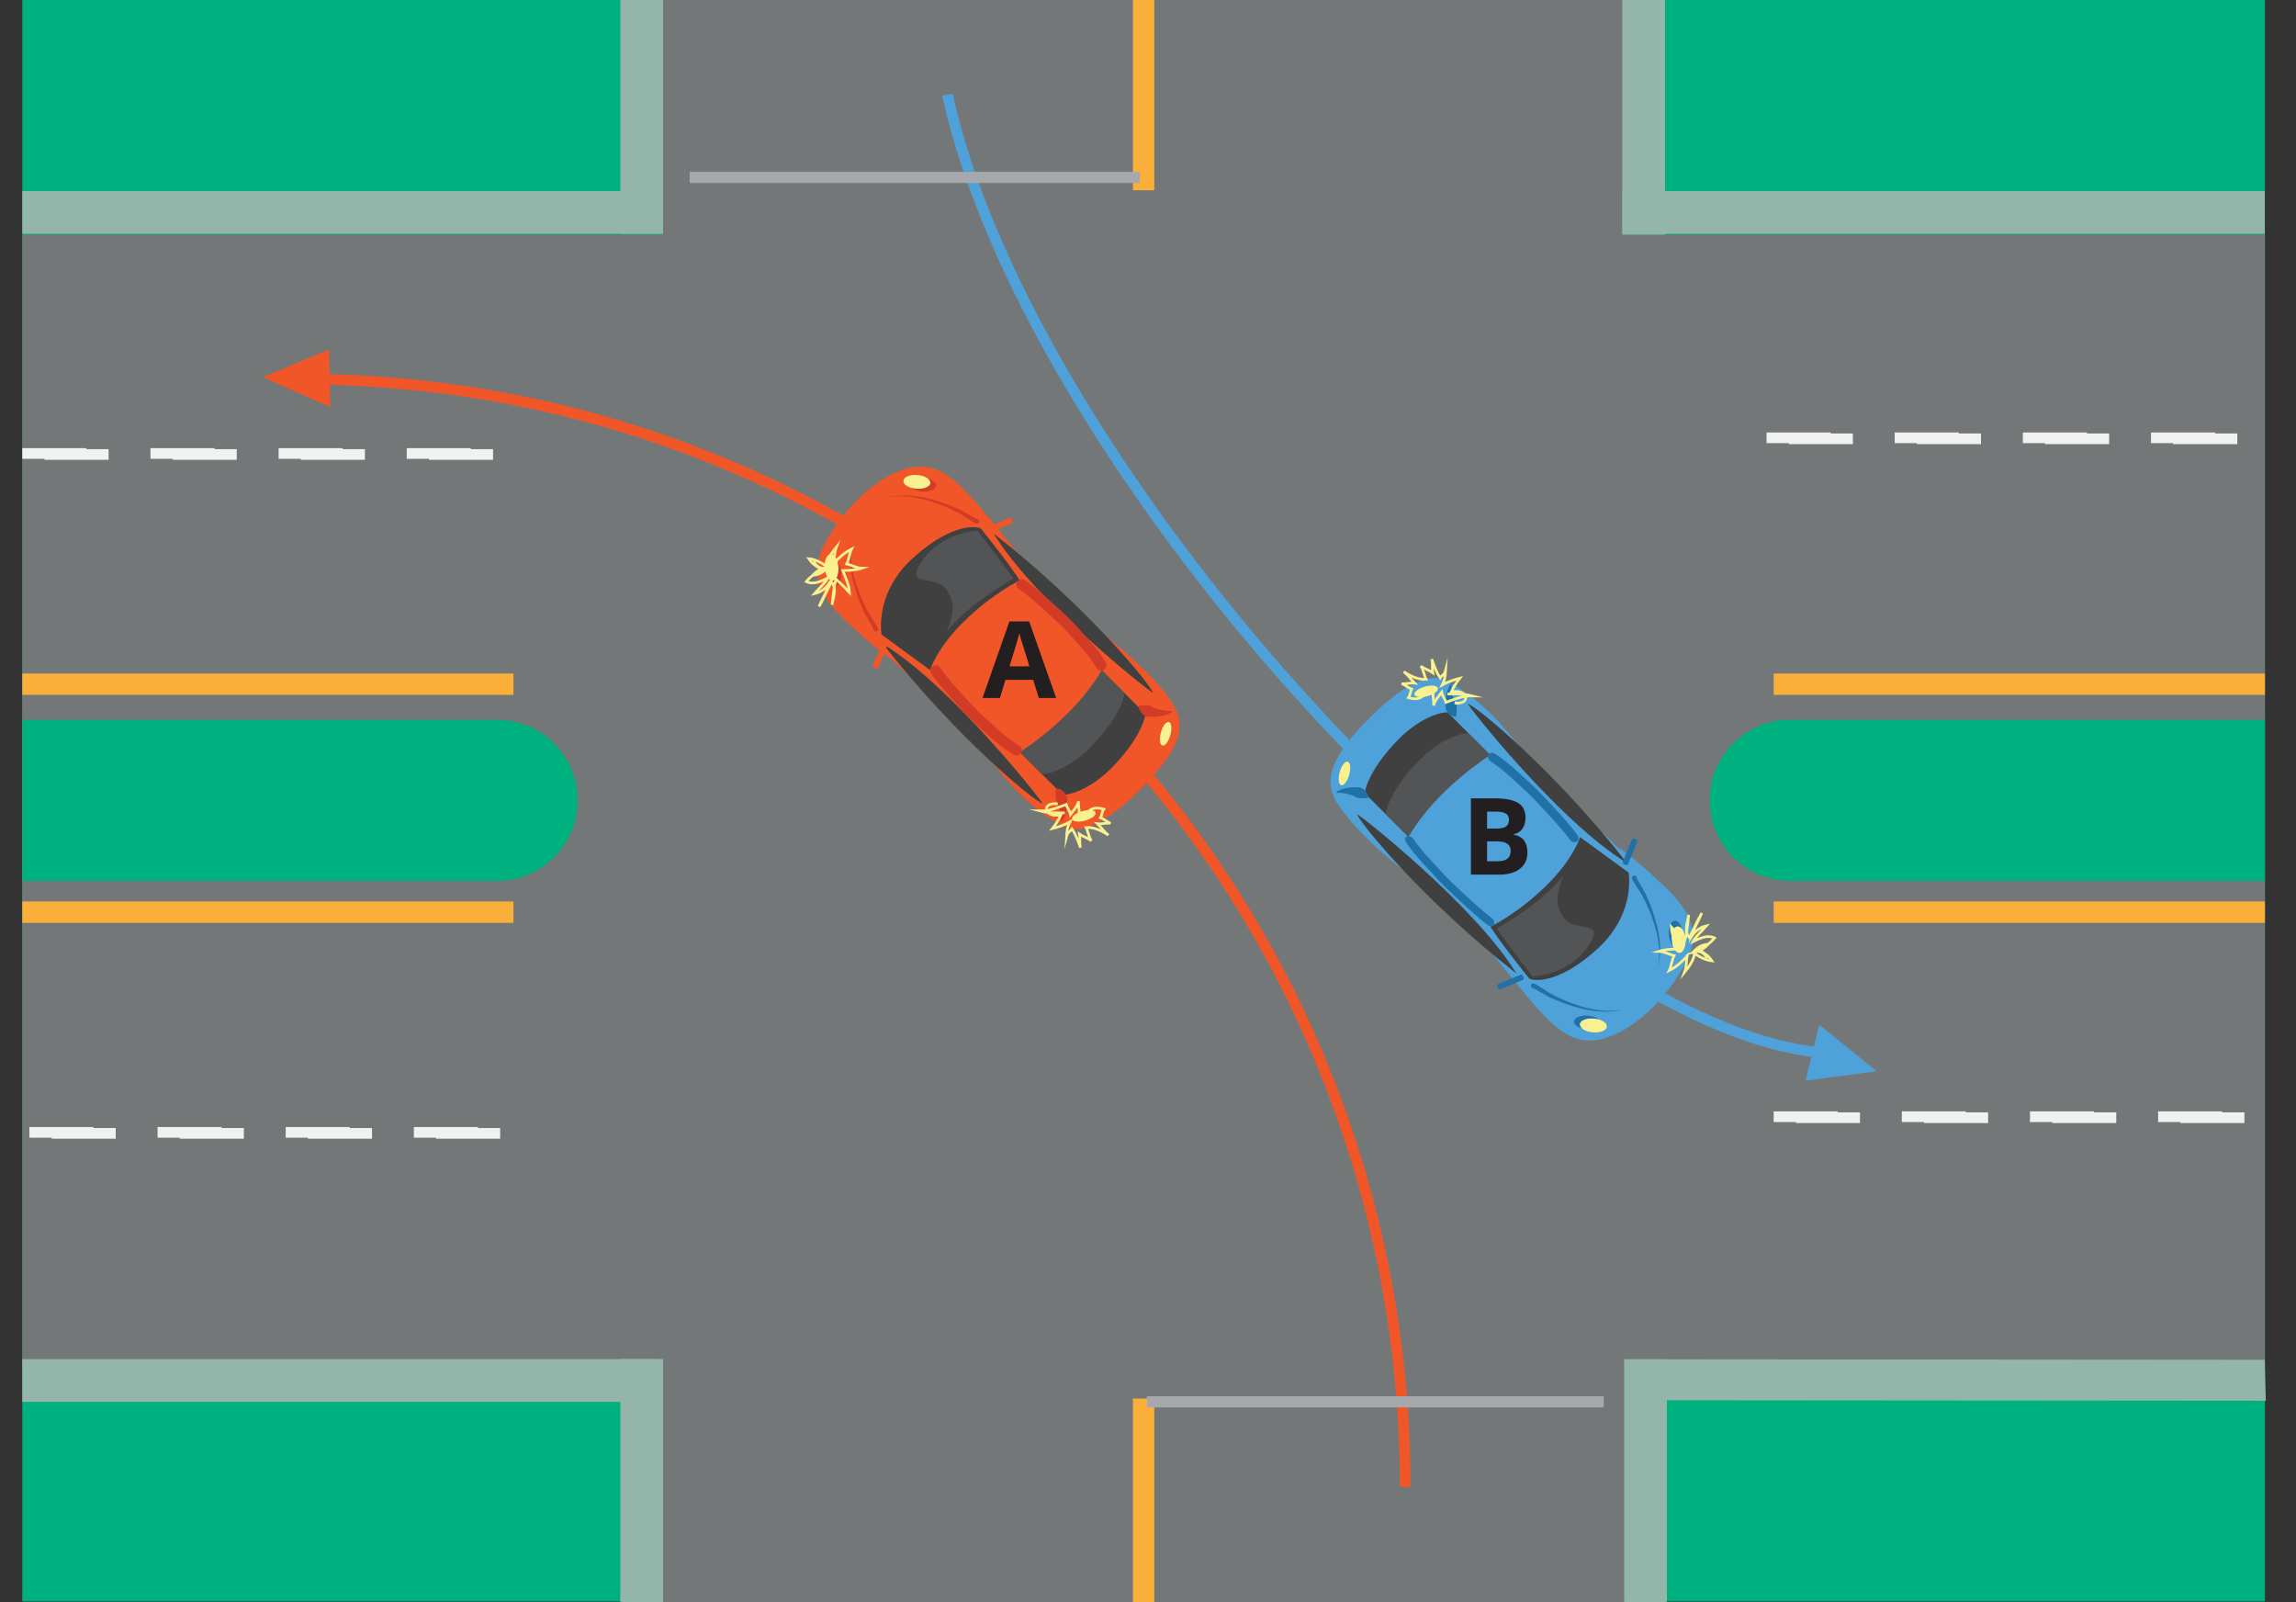 <?xml version="1.0" encoding="utf-8"?>
<!-- Generator: Adobe Illustrator 17.0.0, SVG Export Plug-In . SVG Version: 6.00 Build 0)  -->
<!DOCTYPE svg PUBLIC "-//W3C//DTD SVG 1.1//EN" "http://www.w3.org/Graphics/SVG/1.1/DTD/svg11.dtd">
<svg version="1.1" id="Layer_1" xmlns="http://www.w3.org/2000/svg" xmlns:xlink="http://www.w3.org/1999/xlink" x="0px" y="0px"
	 width="215px" height="150px" viewBox="0 0 215 150" enable-background="new 0 0 215 150" xml:space="preserve">
<rect x="0" y="0" width="215" height="150" fill="#333333" stroke="none"/>
<g>
	<g>
		<g display="none">
			<path display="inline" fill="#FEBE10" d="M474.154,188C427.656,44,304.663-110,75.583-110c-183.641,0-323.57,150-332.568,298
				H474.154z"/>
		</g>
		<g>
			<path display="none" fill="#4F6188" d="M111.083-95.481c0,0,139.658,9.286,233.833,105.981c-210-2.667-233.833,0.5-233.833,0.5
				h-217.5c0,0,24.545-61.823,100.667-93.167C39.583-100.833,87.34-98.185,111.083-95.481z"/>
		</g>
	</g>
</g>
<g>
	<rect x="2.089" y="-0.066" fill="#00B180" width="210" height="150"/>
	<rect x="2.089" y="21.967" fill="#747777" width="210" height="106"/>
	<rect x="62.089" y="-0.066" fill="#747777" width="90" height="150.065"/>
	<rect x="2.089" y="17.886" fill="#94B5AA" width="59.673" height="4"/>
	<rect x="2.089" y="127.246" fill="#94B5AA" width="59.673" height="4"/>
	<polygon fill="#94B5AA" points="212.171,131.142 152.222,131.093 152.122,127.26 212.071,127.309 	"/>
	<rect x="58.089" y="127.246" fill="#94B5AA" width="4" height="22.753"/>
	<rect x="152.089" y="127.26" fill="#94B5AA" width="4" height="22.74"/>
	<rect x="58.089" y="-0.118" fill="#94B5AA" width="4" height="22.005"/>
	<rect x="151.913" y="-0.065" fill="#94B5AA" width="4" height="22.032"/>
	<rect x="151.919" y="17.886" fill="#94B5AA" width="60.158" height="4"/>
	<path fill="none" stroke="#F05628" stroke-miterlimit="10" d="M131.583,139.214c0-57.329-46.289-103.719-103.494-103.719"/>
	<path fill="none" stroke="#4FA1D9" stroke-miterlimit="10" d="M88.719,8.872c7.725,35.495,55.984,87.751,82.088,89.686"/>
	<g>
		<polygon fill="#F05628" points="24.602,35.311 30.928,38.114 30.812,32.723 		"/>
	</g>
	<g>
		<path fill="#F05628" d="M99.863,77.459c-0.205-0.102-3.065-1.226-6.283-5.261c-3.218-4.035-10.015-10.417-10.015-10.417
			s-0.93-0.501-3.17-2.551c-2.241-2.05-5.203-4.502-3.211-8.231c1.992-3.729,5.149-6.532,7.923-7.175
			c2.966-0.688,4.745,1.25,8.218,5.541s1.593,2.123,5.168,5.8c3.576,3.678,4.228,3.703,6.196,5.311s4.675,4.315,5.441,6.001
			c0.766,1.686,0.436,3.651-3.409,7.495S100.676,77.863,99.863,77.459z"/>
		<path fill="#404041" d="M99.45,74.36l-3.908-3.908c0,0,5.019-3.103,7.662-7.662c2.873,2.873,4.061,4.061,4.061,4.061
			s-0.205,2.035-3.204,5.07C101.852,74.157,99.641,74.552,99.45,74.36z"/>
		<path fill="#535455" d="M95.501,70.411l1.995,1.995c0.192,0.192,2.402-0.203,4.611-2.438c2.999-3.036,3.204-5.07,3.204-5.07
			c-0.573-0.573-1.284-1.284-2.148-2.148C100.52,67.308,95.501,70.411,95.501,70.411z"/>
		<path fill="#404041" d="M87.095,62.733L82.536,59.4c-0.408-3.967,2.286-6.526,2.699-6.917c3.51-3.327,5.998-3.312,6.611-3.005
			c3.065,3.831,3.639,4.865,3.639,4.865s-2.471,1.168-5.133,3.754C87.689,60.684,87.095,62.733,87.095,62.733z"/>
		<path fill="#404041" d="M107.956,64.858c0.03,0.169-10.995-8.466-14.902-14.902C101.826,56.813,107.841,64.207,107.956,64.858z"/>
		<path fill="#404041" d="M97.603,75.211c0.169,0.03-8.466-10.995-14.902-14.902C89.558,69.081,96.952,75.096,97.603,75.211z"/>
		<path fill="#D23C27" d="M82.021,58.695c0,0,0.001,0,0.002,0h0.001h0.001c0,0-0.027,0-0.044,0.004
			c-0.039,0.007-0.09,0.034-0.121,0.074c-0.016,0.019-0.027,0.041-0.033,0.057l-0.006,0.017c-0.008,0.019-0.01,0.065-0.008,0.072
			c0,0.008,0.001,0.016,0.003,0.025c0.002,0.008,0.004,0.016,0.004,0.016c0.002,0.004-0.005-0.016-0.018-0.041
			c-0.025-0.052-0.069-0.136-0.128-0.242c-0.122-0.213-0.297-0.518-0.506-0.884c-0.053-0.094-0.107-0.191-0.164-0.292
			c-0.014-0.026-0.03-0.056-0.044-0.089l-0.036-0.08c-0.024-0.054-0.048-0.108-0.073-0.164c-0.098-0.221-0.205-0.452-0.302-0.704
			c-0.105-0.247-0.194-0.508-0.283-0.774c-0.092-0.265-0.165-0.537-0.248-0.808c-0.166-0.54-0.281-1.106-0.346-1.631
			c-0.069-0.528-0.082-1.025-0.068-1.449c0.015-0.424,0.065-0.775,0.112-1.018c0.021-0.122,0.046-0.216,0.061-0.28
			s0.024-0.098,0.024-0.098s-0.007,0.035-0.019,0.1c-0.012,0.065-0.032,0.16-0.047,0.282c-0.036,0.243-0.068,0.594-0.063,1.015
			c0.005,0.841,0.172,1.963,0.551,3.014c0.096,0.264,0.181,0.533,0.285,0.787c0.1,0.256,0.199,0.507,0.313,0.742
			c0.104,0.237,0.223,0.465,0.332,0.681c0.027,0.054,0.054,0.107,0.081,0.16l0.039,0.078c0.01,0.02,0.022,0.04,0.036,0.064
			c0.06,0.095,0.117,0.187,0.173,0.275c0.228,0.357,0.418,0.655,0.551,0.864c0.066,0.107,0.117,0.191,0.152,0.257
			c0.018,0.034,0.031,0.059,0.045,0.096c0.003,0.008,0.008,0.023,0.011,0.037c0.002,0.012,0.004,0.024,0.005,0.034
			c0.002,0.01-0.001,0.058-0.009,0.08l-0.006,0.019c-0.006,0.016-0.018,0.039-0.034,0.058c-0.032,0.041-0.084,0.068-0.123,0.076
			c-0.017,0.004-0.043,0.005-0.043,0.005h-0.002h-0.001h-0.002l-0.03-0.001c-0.12-0.005-0.213-0.106-0.208-0.225
			c0.005-0.12,0.106-0.213,0.225-0.208C82.013,58.694,82.017,58.694,82.021,58.695z"/>
		<path fill="#D23C27" d="M91.259,48.814c0,0,0,0.001,0,0.002v0.001v0.001c0-0.001,0-0.027,0.005-0.044
			c0.007-0.039,0.034-0.09,0.074-0.121c0.019-0.016,0.041-0.027,0.057-0.033l0.017-0.006c0.019-0.008,0.065-0.01,0.072-0.008
			c0,0,0.016,0.001,0.025,0.003c0.008,0.002,0.016,0.004,0.016,0.004c0.004,0.002-0.016-0.005-0.041-0.018
			c-0.052-0.025-0.136-0.069-0.242-0.128c-0.213-0.122-0.518-0.297-0.884-0.506c-0.094-0.053-0.191-0.107-0.292-0.164
			c-0.026-0.014-0.056-0.03-0.089-0.044l-0.08-0.036c-0.054-0.024-0.108-0.048-0.164-0.073c-0.221-0.098-0.452-0.205-0.704-0.302
			c-0.247-0.105-0.508-0.194-0.774-0.283c-0.265-0.092-0.537-0.165-0.808-0.248c-0.54-0.166-1.106-0.281-1.631-0.346
			c-0.528-0.069-1.025-0.082-1.449-0.068c-0.424,0.015-0.775,0.065-1.018,0.112c-0.122,0.021-0.216,0.046-0.28,0.061
			c-0.064,0.015-0.098,0.024-0.098,0.024s0.035-0.007,0.1-0.019c0.065-0.012,0.16-0.032,0.282-0.047
			c0.243-0.036,0.594-0.068,1.015-0.063c0.841,0.005,1.963,0.172,3.014,0.551c0.264,0.096,0.533,0.181,0.787,0.285
			c0.256,0.1,0.507,0.199,0.742,0.313c0.237,0.104,0.465,0.223,0.681,0.332c0.054,0.027,0.107,0.054,0.16,0.081l0.078,0.039
			c0.02,0.01,0.04,0.022,0.064,0.036c0.095,0.06,0.187,0.117,0.275,0.173c0.357,0.228,0.655,0.418,0.864,0.551
			c0.107,0.066,0.191,0.117,0.257,0.152c0.034,0.018,0.059,0.031,0.096,0.045c0.008,0.003,0.023,0.008,0.037,0.011
			c0.012,0.002,0.024,0.004,0.034,0.005c0.01,0.002,0.058-0.001,0.08-0.009l0.019-0.006c0.016-0.006,0.039-0.018,0.058-0.034
			c0.041-0.032,0.068-0.084,0.076-0.123c0.004-0.017,0.005-0.043,0.005-0.045v-0.001V48.82c0-0.001,0-0.002,0-0.002l-0.001-0.03
			c-0.005-0.12-0.106-0.213-0.225-0.208c-0.12,0.005-0.213,0.106-0.208,0.225C91.258,48.807,91.258,48.811,91.259,48.814z"/>
		
			<ellipse transform="matrix(-0.964 0.265 -0.265 -0.964 219.545 123.121)" fill="#F9F18F" cx="101.464" cy="76.376" rx="1.142" ry="0.461"/>
		
			<ellipse transform="matrix(-0.265 0.964 -0.964 -0.265 204.31 -18.29)" fill="#F9F18F" cx="109.125" cy="68.714" rx="1.142" ry="0.461"/>
		
			<ellipse transform="matrix(-0.996 0.089 -0.089 -0.996 160.188 99.119)" fill="#F9F18F" cx="77.889" cy="53.122" rx="0.65" ry="1.273"/>
		<path fill="#D23C27" d="M78.51,53.047c0.062,0.7-0.177,1.294-0.535,1.326c-0.147,0.013-0.29-0.075-0.413-0.226
			c0.136,0.466,0.4,0.782,0.675,0.758c0.358-0.032,0.597-0.625,0.535-1.326c-0.037-0.413-0.171-0.766-0.348-0.984
			C78.465,52.734,78.496,52.885,78.51,53.047z"/>
		
			<ellipse transform="matrix(-0.089 0.996 -0.996 -0.089 138.458 -36.4)" fill="#F9F18F" cx="85.879" cy="45.132" rx="0.65" ry="1.273"/>
		<path fill="#D23C27" d="M85.799,45.758c0.7,0.062,1.294-0.177,1.326-0.535c0.013-0.147-0.075-0.29-0.226-0.413
			c0.466,0.136,0.782,0.4,0.758,0.675c-0.032,0.358-0.625,0.597-1.326,0.535c-0.413-0.037-0.766-0.171-0.984-0.348
			C85.485,45.713,85.637,45.744,85.799,45.758z"/>
		<g>
			<path fill="#D23C27" d="M99.365,76.912c0,0,0.001-0.052,0.004-0.143c0-0.09,0.016-0.226-0.013-0.369
				c-0.033-0.274-0.112-0.667-0.228-1.016c-0.078-0.17-0.161-0.34-0.235-0.479c-0.041-0.157-0.049-0.303-0.051-0.442
				c0.012-0.154,0-0.261,0.014-0.379c0.004-0.106,0.012-0.187,0.012-0.187l0.001-0.008c0.004-0.036,0.033-0.063,0.069-0.064
				c0,0,0.072-0.002,0.186,0.03c0.12,0.024,0.292,0.097,0.421,0.226c0.15,0.125,0.282,0.304,0.343,0.513
				c0.067,0.215,0.02,0.453,0.033,0.676c-0.021,0.226-0.021,0.444-0.068,0.649c-0.025,0.2-0.087,0.392-0.153,0.551
				c-0.052,0.162-0.124,0.264-0.167,0.346c-0.045,0.079-0.07,0.124-0.07,0.124c-0.014,0.025-0.045,0.033-0.07,0.02
				C99.374,76.949,99.364,76.93,99.365,76.912z"/>
		</g>
		<g>
			<path fill="#D23C27" d="M109.745,66.655c0,0-0.045,0.026-0.125,0.07c-0.082,0.043-0.184,0.116-0.346,0.167
				c-0.159,0.065-0.351,0.127-0.551,0.153c-0.204,0.047-0.423,0.047-0.648,0.068c-0.223-0.013-0.461,0.034-0.676-0.033
				c-0.209-0.061-0.388-0.193-0.513-0.343c-0.129-0.13-0.202-0.302-0.226-0.421c-0.032-0.114-0.03-0.185-0.03-0.185
				c0.001-0.036,0.029-0.065,0.064-0.069l0.008-0.001c0,0,0.081-0.009,0.187-0.012c0.117-0.015,0.225-0.002,0.379-0.014
				c0.139,0.003,0.284,0.01,0.442,0.051c0.139,0.074,0.309,0.157,0.479,0.235c0.349,0.116,0.742,0.195,1.016,0.228
				c0.142,0.03,0.279,0.014,0.369,0.013c0.091-0.003,0.143-0.004,0.143-0.004c0.028-0.001,0.052,0.021,0.053,0.049
				C109.772,66.628,109.761,66.646,109.745,66.655z"/>
		</g>
		<path fill="#F05628" d="M82.589,60.208c0.038-0.092,0.18-0.122,0.319-0.065l0,0c0.139,0.056,0.221,0.177,0.183,0.269l-0.848,2.089
			c-0.038,0.092-0.18,0.122-0.319,0.065l0,0c-0.139-0.056-0.221-0.177-0.183-0.269L82.589,60.208z"/>
		<path fill="#F05628" d="M92.466,49.344c-0.092,0.038-0.122,0.18-0.065,0.319l0,0c0.056,0.139,0.177,0.221,0.269,0.183l2.089-0.848
			c0.092-0.038,0.122-0.18,0.065-0.319l0,0c-0.056-0.139-0.177-0.221-0.269-0.183L92.466,49.344z"/>
		<path fill="#535455" d="M88.615,59.222c0,0,1.368-2.186,6.288-5.062c-2.283-3.132-3.358-4.462-3.358-4.462
			s-3.267,0.053-5.157,2.76c-1.89,2.707,1.277,1.224,2.265,2.776C89.246,56.166,89.549,56.979,88.615,59.222z"/>
		<path fill="none" stroke="#D23C27" stroke-linecap="round" stroke-linejoin="round" stroke-miterlimit="10" d="M95.19,70.231
			c-0.837-0.491-1.551-1.079-2.05-1.534c-1.017-0.927-1.601-1.374-2.523-2.386c-0.967-1.062-2.244-2.421-2.997-3.528"/>
		<path fill="none" stroke="#D23C27" stroke-linecap="round" stroke-linejoin="round" stroke-miterlimit="10" d="M103.124,62.297
			c-0.491-0.837-1.079-1.551-1.534-2.05c-0.927-1.017-1.374-1.601-2.386-2.523c-1.062-0.967-2.421-2.244-3.528-2.997"/>
		<path fill="none" stroke="#F9F18F" stroke-width="0.25" stroke-miterlimit="10" d="M99.038,75.264
			c-1.58-0.21-1.295,1.364,0.311,1.025c-0.202,0.427-0.521,0.942-0.79,1.283c0.553-0.132,1.217-0.388,1.624-0.62
			c-0.212,0.439-0.286,0.796-0.315,1.391c0.134-0.496,0.309-0.436,0.512-0.732c0.375,0.525,0.573,1.155,0.795,1.756
			c-0.094-0.309-0.035-0.962-0.087-1.26c0.264,0.185,0.903,0.403,1.112,0.622c-0.238-0.317-0.323-0.917-0.498-1.252
			c0.732-0.06,1.457,0.303,2.102,0.707c-0.399-0.275-0.694-0.739-1.024-1.062c0.376,0.044,0.851-0.101,1.219-0.05
			c-0.294-0.088-0.612-0.393-0.939-0.504c0.093-0.154,0.152-0.634,0.298-0.817c-0.518-0.14-0.957-0.182-1.387,0.179
			c-0.209,0.115-0.658,0.191-0.912,0.279c0.026-0.35-0.118-0.872-0.05-1.199c-0.124,0.52-0.513,0.88-0.762,1.236
			c-0.047-0.293-0.336-0.633-0.409-0.932c-0.79,0.297-1.562,0.628-2.419,0.613c0.744,0.193,1.515,0.196,2.286,0.171"/>
		<path fill="none" stroke="#F9F18F" stroke-width="0.25" stroke-miterlimit="10" d="M76.887,53.262
			c-0.463-0.214-0.859-0.521-1.146-0.957c0.549,0.046,1.126,0.346,1.632,0.688c0.09-0.645,0.53-1.267,0.942-1.766
			c-0.188,0.505-0.17,0.991-0.244,1.515c0.471-0.51,1.032-1.021,1.663-1.332c-0.158,0.295-0.251,1.02-0.448,1.392
			c0.441,0.088,0.948,0.389,1.416,0.397c-0.56,0.188-1.158,0.197-1.784,0.219c0.241,0.623,0.596,1.34,0.632,2.052
			c-0.397-0.434-0.824-0.853-1.257-1.243c-0.243,0.739-0.272,1.65-0.377,2.399c0.122-0.785,0.465-1.52-0.054-2.136
			c-0.43,0.746-0.724,1.561-1.171,2.29c0.311-0.717,0.771-1.458,0.95-2.163c-0.337,0.499-0.832,0.854-1.383,0.97
			c0.413-0.484,1.011-0.985,1.255-1.469c-0.705,0.344-1.383,0.645-2.015,0.332c0.51-0.61,1.192-1.047,1.959-1.27
			c-0.415,0.448-0.837,0.646-1.361,0.685c0.359-0.415,0.913-0.711,1.465-0.789c-0.562,0.29-1.033,0.06-1.38-0.522"/>
	</g>
	<rect x="2.089" y="63.056" fill="#FAAF3B" width="45.994" height="2"/>
	<rect x="2.089" y="84.399" fill="#FAAF3B" width="45.994" height="2"/>
	<rect x="106.089" y="130.938" fill="#FAAF3B" width="2" height="19.06"/>
	<rect x="106.089" y="-0.066" fill="#FAAF3B" width="2" height="17.878"/>
	
		<rect x="2.089" y="42.456" fill="none" stroke="#F1F1F2" stroke-miterlimit="10" stroke-dasharray="6" width="45.994" height="0.093"/>
	
		<rect x="2.756" y="106.017" fill="none" stroke="#F1F1F2" stroke-miterlimit="10" stroke-dasharray="6" width="45.994" height="0.093"/>
	
		<rect x="165.423" y="40.989" fill="none" stroke="#F1F1F2" stroke-miterlimit="10" stroke-dasharray="6" width="45.994" height="0.093"/>
	
		<rect x="166.089" y="104.55" fill="none" stroke="#F1F1F2" stroke-miterlimit="10" stroke-dasharray="6" width="45.994" height="0.093"/>
	<rect x="65.083" y="16.592" fill="none" stroke="#A6A8AB" stroke-miterlimit="10" width="41.156" height="0.042"/>
	<rect x="107.898" y="131.224" fill="none" stroke="#A6A8AB" stroke-miterlimit="10" width="41.777" height="0.042"/>
	<g enable-background="new    ">
		<path fill="#231F20" d="M97.272,65.351l-0.518-1.699h-2.603l-0.518,1.699h-1.631l2.52-7.168h1.851l2.529,7.168H97.272z
			 M96.394,62.382c-0.479-1.54-0.748-2.41-0.808-2.612s-0.104-0.361-0.129-0.479c-0.107,0.417-0.415,1.447-0.923,3.091H96.394z"/>
	</g>
	<g>
		<polygon fill="#4FA1D9" points="175.738,100.289 170.356,95.94 169.069,101.177 		"/>
	</g>
	<g>
		<path fill="#4FA1D9" d="M135.189,63.645c0.205,0.102,3.065,1.226,6.283,5.261s10.015,10.417,10.015,10.417s0.93,0.501,3.17,2.551
			s5.203,4.502,3.211,8.231c-1.992,3.729-5.149,6.532-7.923,7.175c-2.966,0.688-4.745-1.25-8.218-5.541s-1.593-2.123-5.168-5.8
			c-3.576-3.678-4.228-3.703-6.196-5.311c-1.968-1.608-4.675-4.315-5.441-6.001s-0.436-3.651,3.409-7.495
			S134.377,63.241,135.189,63.645z"/>
		<path fill="#404041" d="M135.603,66.744l3.908,3.908c0,0-5.019,3.103-7.662,7.662c-2.873-2.873-4.061-4.061-4.061-4.061
			s0.205-2.035,3.204-5.07C133.201,66.947,135.411,66.553,135.603,66.744z"/>
		<path fill="#535455" d="M139.552,70.693l-1.995-1.995c-0.192-0.192-2.402,0.203-4.611,2.438c-2.999,3.036-3.204,5.07-3.204,5.07
			c0.573,0.573,1.284,1.284,2.148,2.148C134.533,73.796,139.552,70.693,139.552,70.693z"/>
		<path fill="#404041" d="M147.958,78.371l4.559,3.333c0.408,3.967-2.286,6.526-2.699,6.917c-3.51,3.327-5.998,3.312-6.611,3.005
			c-3.065-3.831-3.639-4.865-3.639-4.865s2.471-1.168,5.133-3.754C147.364,80.421,147.958,78.371,147.958,78.371z"/>
		<path fill="#404041" d="M127.097,76.246c-0.03-0.169,10.995,8.466,14.902,14.902C133.226,84.291,127.212,76.897,127.097,76.246z"
			/>
		<path fill="#404041" d="M137.45,65.893c-0.169-0.03,8.466,10.995,14.902,14.902C145.495,72.023,138.101,66.008,137.45,65.893z"/>
		<path fill="#1F71A8" d="M153.032,82.409h-0.002h-0.001h-0.001c0,0,0.027,0,0.044-0.005c0.039-0.007,0.09-0.034,0.121-0.074
			c0.016-0.019,0.027-0.041,0.033-0.057l0.006-0.017c0.008-0.019,0.01-0.065,0.008-0.072c0-0.008-0.001-0.016-0.003-0.025
			c-0.002-0.008-0.004-0.016-0.004-0.016c-0.002-0.004,0.005,0.016,0.018,0.041c0.025,0.052,0.069,0.136,0.128,0.242
			c0.122,0.213,0.297,0.518,0.506,0.884c0.053,0.094,0.107,0.191,0.164,0.292c0.014,0.026,0.03,0.056,0.044,0.089l0.036,0.08
			c0.024,0.054,0.048,0.108,0.073,0.164c0.098,0.221,0.205,0.452,0.302,0.704c0.105,0.247,0.194,0.508,0.283,0.774
			c0.092,0.265,0.165,0.537,0.248,0.808c0.166,0.54,0.281,1.106,0.346,1.631c0.069,0.528,0.082,1.025,0.068,1.449
			c-0.015,0.424-0.065,0.775-0.112,1.018c-0.021,0.122-0.046,0.216-0.061,0.28c-0.015,0.064-0.024,0.098-0.024,0.098
			s0.007-0.035,0.019-0.1c0.012-0.065,0.032-0.16,0.047-0.282c0.036-0.243,0.068-0.594,0.063-1.015
			c-0.005-0.841-0.172-1.963-0.551-3.014c-0.096-0.264-0.181-0.533-0.285-0.787c-0.1-0.256-0.199-0.507-0.313-0.742
			c-0.104-0.237-0.223-0.465-0.332-0.681c-0.027-0.054-0.054-0.107-0.081-0.16l-0.039-0.078c-0.01-0.02-0.022-0.04-0.036-0.064
			c-0.06-0.095-0.117-0.187-0.173-0.275c-0.228-0.357-0.418-0.655-0.551-0.864c-0.066-0.107-0.117-0.191-0.152-0.257
			c-0.018-0.034-0.031-0.059-0.045-0.096c-0.003-0.008-0.008-0.023-0.011-0.037c-0.002-0.012-0.004-0.024-0.005-0.034
			c-0.002-0.01,0.001-0.058,0.009-0.08l0.006-0.019c0.006-0.016,0.018-0.039,0.034-0.058c0.032-0.041,0.084-0.068,0.123-0.076
			c0.017-0.004,0.043-0.005,0.043-0.005h0.002h0.001h0.002l0.03,0.001c0.12,0.005,0.213,0.106,0.208,0.225
			c-0.005,0.12-0.106,0.213-0.225,0.208C153.039,82.41,153.035,82.41,153.032,82.409z"/>
		<path fill="#1F71A8" d="M143.794,92.29c0,0,0-0.001,0-0.002v-0.001v-0.001c0,0.001,0,0.027-0.005,0.044
			c-0.007,0.039-0.034,0.09-0.074,0.121c-0.019,0.016-0.041,0.027-0.057,0.033l-0.017,0.006c-0.019,0.008-0.065,0.01-0.072,0.008
			c-0.008,0-0.016-0.001-0.025-0.003c-0.008-0.002-0.016-0.004-0.016-0.004c-0.004-0.002,0.016,0.005,0.041,0.018
			c0.052,0.025,0.136,0.069,0.242,0.128c0.213,0.122,0.518,0.297,0.884,0.506c0.094,0.053,0.191,0.107,0.292,0.164
			c0.026,0.014,0.056,0.03,0.089,0.044l0.08,0.036c0.054,0.024,0.108,0.048,0.164,0.073c0.221,0.098,0.452,0.205,0.704,0.302
			c0.247,0.105,0.508,0.194,0.774,0.283c0.265,0.092,0.537,0.165,0.808,0.248c0.54,0.166,1.106,0.281,1.631,0.346
			c0.528,0.069,1.025,0.082,1.449,0.068c0.424-0.015,0.775-0.065,1.018-0.112c0.122-0.021,0.216-0.046,0.28-0.061
			s0.098-0.024,0.098-0.024s-0.035,0.007-0.1,0.019c-0.065,0.012-0.16,0.032-0.282,0.047c-0.243,0.036-0.594,0.068-1.015,0.063
			c-0.841-0.005-1.963-0.172-3.014-0.551c-0.264-0.096-0.533-0.181-0.787-0.285c-0.256-0.1-0.507-0.199-0.742-0.313
			c-0.237-0.104-0.465-0.223-0.681-0.332c-0.054-0.027-0.107-0.054-0.16-0.081l-0.078-0.039c-0.02-0.01-0.04-0.022-0.064-0.036
			c-0.095-0.06-0.187-0.117-0.275-0.173c-0.357-0.228-0.655-0.418-0.864-0.551c-0.107-0.066-0.191-0.117-0.257-0.152
			c-0.034-0.018-0.059-0.031-0.096-0.045c-0.008-0.003-0.023-0.008-0.037-0.011c-0.012-0.002-0.024-0.004-0.034-0.005
			c-0.01-0.002-0.058,0.001-0.08,0.009l-0.019,0.006c-0.016,0.006-0.039,0.018-0.058,0.034c-0.041,0.032-0.068,0.084-0.076,0.123
			c-0.004,0.017-0.005,0.043-0.005,0.045v0.001v0.001c0,0.001,0,0.002,0,0.002l0.001,0.03c0.005,0.12,0.106,0.213,0.225,0.208
			c0.12-0.005,0.213-0.106,0.208-0.225C143.795,92.298,143.794,92.294,143.794,92.29z"/>
		
			<ellipse transform="matrix(0.964 -0.265 0.265 0.964 -12.38 37.731)" fill="#F9F18F" cx="133.588" cy="64.728" rx="1.142" ry="0.461"/>
		
			<ellipse transform="matrix(0.265 -0.964 0.964 0.265 22.744 174.62)" fill="#F9F18F" cx="125.928" cy="72.389" rx="1.142" ry="0.461"/>
		
			<ellipse transform="matrix(0.996 -0.089 0.089 0.996 -7.192 14.303)" fill="#F9F18F" cx="157.166" cy="87.986" rx="0.65" ry="1.273"/>
		<path fill="#1F71A8" d="M156.543,88.057c-0.062-0.7,0.177-1.294,0.535-1.326c0.147-0.013,0.29,0.075,0.413,0.226
			c-0.136-0.466-0.4-0.782-0.675-0.758c-0.358,0.032-0.597,0.625-0.535,1.326c0.037,0.413,0.171,0.766,0.348,0.984
			C156.588,88.37,156.557,88.219,156.543,88.057z"/>
		
			<ellipse transform="matrix(0.089 -0.996 0.996 0.089 40.331 236.04)" fill="#F9F18F" cx="149.175" cy="95.977" rx="0.65" ry="1.273"/>
		<path fill="#1F71A8" d="M149.254,95.346c-0.7-0.062-1.294,0.177-1.326,0.535c-0.013,0.147,0.075,0.29,0.226,0.413
			c-0.466-0.136-0.782-0.4-0.758-0.675c0.032-0.358,0.625-0.597,1.326-0.535c0.413,0.037,0.766,0.171,0.984,0.348
			C149.567,95.391,149.416,95.36,149.254,95.346z"/>
		<g>
			<path fill="#1F71A8" d="M135.935,64.047c0,0-0.002,0.051-0.006,0.142c-0.002,0.088-0.02,0.224,0.007,0.364
				c0.028,0.27,0.1,0.657,0.209,1c0.075,0.167,0.154,0.333,0.224,0.469c0.038,0.155,0.043,0.299,0.043,0.436
				c-0.015,0.152-0.004,0.258-0.02,0.374c-0.005,0.105-0.015,0.185-0.015,0.185l-0.001,0.008c-0.004,0.036-0.034,0.063-0.069,0.064
				c0,0-0.071,0.003-0.183-0.027c-0.118-0.022-0.286-0.091-0.412-0.216c-0.146-0.121-0.273-0.295-0.33-0.501
				c-0.063-0.211-0.013-0.447-0.021-0.667c0.024-0.223,0.028-0.439,0.077-0.642c0.028-0.198,0.093-0.388,0.16-0.546
				c0.054-0.161,0.127-0.263,0.171-0.344c0.045-0.079,0.071-0.124,0.071-0.124c0.014-0.025,0.045-0.034,0.069-0.02
				C135.927,64.011,135.936,64.029,135.935,64.047z"/>
		</g>
		<g>
			<path fill="#1F71A8" d="M125.146,74.138c0,0,0.043-0.024,0.119-0.066c0.078-0.041,0.175-0.109,0.329-0.158
				c0.151-0.062,0.334-0.12,0.525-0.143c0.195-0.044,0.403-0.043,0.619-0.062c0.213,0.013,0.44-0.03,0.645,0.035
				c0.2,0.059,0.371,0.186,0.491,0.329c0.124,0.125,0.194,0.289,0.218,0.403c0.031,0.109,0.03,0.177,0.03,0.177
				c-0.001,0.034-0.027,0.062-0.061,0.065l-0.007,0.001c0,0-0.078,0.008-0.179,0.011c-0.112,0.014-0.215,0.001-0.362,0.012
				c-0.132-0.003-0.272-0.011-0.422-0.051c-0.133-0.071-0.295-0.151-0.458-0.227c-0.333-0.113-0.709-0.19-0.971-0.223
				c-0.136-0.029-0.266-0.014-0.352-0.015c-0.087,0.002-0.137,0.003-0.137,0.003c-0.027,0.001-0.05-0.02-0.051-0.047
				C125.12,74.164,125.131,74.147,125.146,74.138z"/>
		</g>
		<path fill="#1F71A8" d="M152.463,80.896c-0.038,0.092-0.18,0.122-0.319,0.065l0,0c-0.139-0.056-0.221-0.177-0.183-0.269
			l0.848-2.089c0.038-0.092,0.18-0.122,0.319-0.065l0,0c0.139,0.056,0.221,0.177,0.183,0.269L152.463,80.896z"/>
		<path fill="#1F71A8" d="M142.587,91.76c0.092-0.038,0.122-0.18,0.065-0.319l0,0c-0.056-0.139-0.177-0.221-0.269-0.183
			l-2.089,0.848c-0.092,0.038-0.122,0.18-0.065,0.319l0,0c0.056,0.139,0.177,0.221,0.269,0.183L142.587,91.76z"/>
		<path fill="#535455" d="M146.438,81.883c0,0-1.368,2.186-6.288,5.062c2.283,3.132,3.358,4.462,3.358,4.462s3.267-0.053,5.157-2.76
			s-1.277-1.224-2.265-2.776C145.807,84.938,145.504,84.125,146.438,81.883z"/>
		<g>
			<path fill="#1F71A8" d="M144.004,74.004c0.191,0.191,0.393,0.4,0.615,0.639l0.333,0.359c0.955,1.027,2.037,2.19,2.757,3.175
				c0.161,0.221,0.136,0.499-0.057,0.619c-0.194,0.121-0.479,0.039-0.644-0.183c-0.677-0.927-1.779-2.111-2.665-3.065l-0.335-0.36
				c-0.665-0.719-1.144-1.152-1.75-1.701c-0.222-0.201-0.459-0.416-0.727-0.664c-0.646-0.599-1.293-1.11-1.922-1.518
				c-0.232-0.152-0.329-0.435-0.224-0.638c0.105-0.204,0.376-0.249,0.606-0.1c0.686,0.445,1.388,0.998,2.085,1.645
				c0.264,0.245,0.498,0.457,0.717,0.656C143.221,73.257,143.589,73.59,144.004,74.004z"/>
		</g>
		<g>
			<path fill="#1F71A8" d="M132.282,78.453c0.029,0.029,0.057,0.062,0.081,0.097c0.418,0.617,0.936,1.256,1.538,1.902
				c0.249,0.267,0.465,0.503,0.667,0.724c0.552,0.603,0.988,1.079,1.704,1.748l0.359,0.336c0.95,0.89,2.13,1.996,3.044,2.686
				c0.218,0.169,0.311,0.443,0.206,0.621c-0.104,0.178-0.367,0.188-0.585,0.023c-0.971-0.733-2.131-1.819-3.154-2.778l-0.357-0.335
				c-0.755-0.706-1.208-1.2-1.778-1.824c-0.199-0.218-0.413-0.451-0.659-0.714c-0.65-0.696-1.211-1.391-1.667-2.063
				c-0.153-0.226-0.124-0.481,0.065-0.57C131.904,78.23,132.125,78.296,132.282,78.453z"/>
		</g>
		<path fill="none" stroke="#F9F18F" stroke-width="0.25" stroke-miterlimit="10" d="M136.206,65.81
			c1.58,0.21,1.295-1.364-0.311-1.025c0.202-0.427,0.521-0.942,0.79-1.283c-0.553,0.132-1.217,0.388-1.624,0.62
			c0.212-0.439,0.286-0.796,0.315-1.391c-0.134,0.496-0.309,0.436-0.512,0.732c-0.375-0.525-0.573-1.155-0.795-1.756
			c0.094,0.309,0.035,0.962,0.087,1.26c-0.264-0.185-0.903-0.403-1.112-0.622c0.238,0.317,0.323,0.917,0.498,1.252
			c-0.732,0.06-1.457-0.303-2.102-0.707c0.399,0.275,0.694,0.739,1.024,1.062c-0.376-0.044-0.851,0.101-1.219,0.05
			c0.294,0.088,0.612,0.392,0.939,0.504c-0.093,0.154-0.152,0.634-0.298,0.817c0.518,0.14,0.957,0.182,1.387-0.179
			c0.209-0.115,0.658-0.191,0.912-0.279c-0.026,0.35,0.118,0.872,0.05,1.199c0.124-0.52,0.513-0.88,0.762-1.236
			c0.047,0.293,0.336,0.633,0.409,0.932c0.79-0.297,1.562-0.628,2.419-0.613c-0.744-0.193-1.515-0.196-2.286-0.171"/>
		<path fill="none" stroke="#F9F18F" stroke-width="0.25" stroke-miterlimit="10" d="M159.165,89.004
			c0.463,0.214,0.859,0.521,1.146,0.957c-0.549-0.046-1.126-0.346-1.632-0.688c-0.09,0.645-0.53,1.267-0.942,1.766
			c0.188-0.505,0.17-0.991,0.244-1.515c-0.471,0.51-1.032,1.021-1.663,1.332c0.158-0.295,0.251-1.02,0.448-1.392
			c-0.441-0.088-0.948-0.389-1.416-0.397c0.56-0.188,1.158-0.197,1.784-0.219c-0.241-0.623-0.596-1.34-0.632-2.052
			c0.397,0.434,0.824,0.853,1.257,1.243c0.243-0.739,0.272-1.65,0.377-2.399c-0.122,0.785-0.465,1.52,0.054,2.136
			c0.43-0.746,0.724-1.561,1.171-2.29c-0.311,0.717-0.771,1.458-0.95,2.163c0.337-0.499,0.832-0.854,1.383-0.97
			c-0.413,0.484-1.011,0.985-1.255,1.469c0.705-0.344,1.383-0.645,2.015-0.332c-0.51,0.61-1.192,1.047-1.959,1.27
			c0.415-0.448,0.837-0.646,1.361-0.685c-0.359,0.415-0.913,0.711-1.465,0.789c0.562-0.29,1.033-0.06,1.38,0.522"/>
	</g>
	<g enable-background="new    ">
		<path fill="#231F20" d="M137.738,74.744h2.222c1.013,0,1.747,0.145,2.205,0.432c0.457,0.289,0.686,0.747,0.686,1.375
			c0,0.427-0.1,0.776-0.3,1.05s-0.467,0.438-0.799,0.493v0.049c0.453,0.101,0.779,0.29,0.979,0.566s0.3,0.645,0.3,1.104
			c0,0.651-0.235,1.159-0.705,1.523c-0.471,0.364-1.109,0.547-1.917,0.547h-2.671V74.744z M139.252,77.571h0.879
			c0.41,0,0.707-0.063,0.892-0.19c0.184-0.127,0.275-0.337,0.275-0.63c0-0.273-0.1-0.47-0.3-0.589
			c-0.2-0.118-0.517-0.178-0.95-0.178h-0.796V77.571z M139.252,78.772v1.86h0.986c0.417,0,0.725-0.08,0.923-0.239
			c0.199-0.159,0.298-0.403,0.298-0.732c0-0.593-0.423-0.889-1.27-0.889H139.252z"/>
	</g>
	<path fill="#00B180" d="M46.551,67.396H2.089v15.077h44.462c4.163,0,7.538-3.375,7.538-7.539S50.714,67.396,46.551,67.396z"/>
	<rect x="166.095" y="63.056" fill="#FAAF3B" width="45.994" height="2"/>
	<rect x="166.095" y="84.399" fill="#FAAF3B" width="45.994" height="2"/>
	<path fill="#00B180" d="M167.628,67.396h44.462v15.077h-44.462c-4.163,0-7.538-3.375-7.538-7.539S163.464,67.396,167.628,67.396z"
		/>
</g>
</svg>
